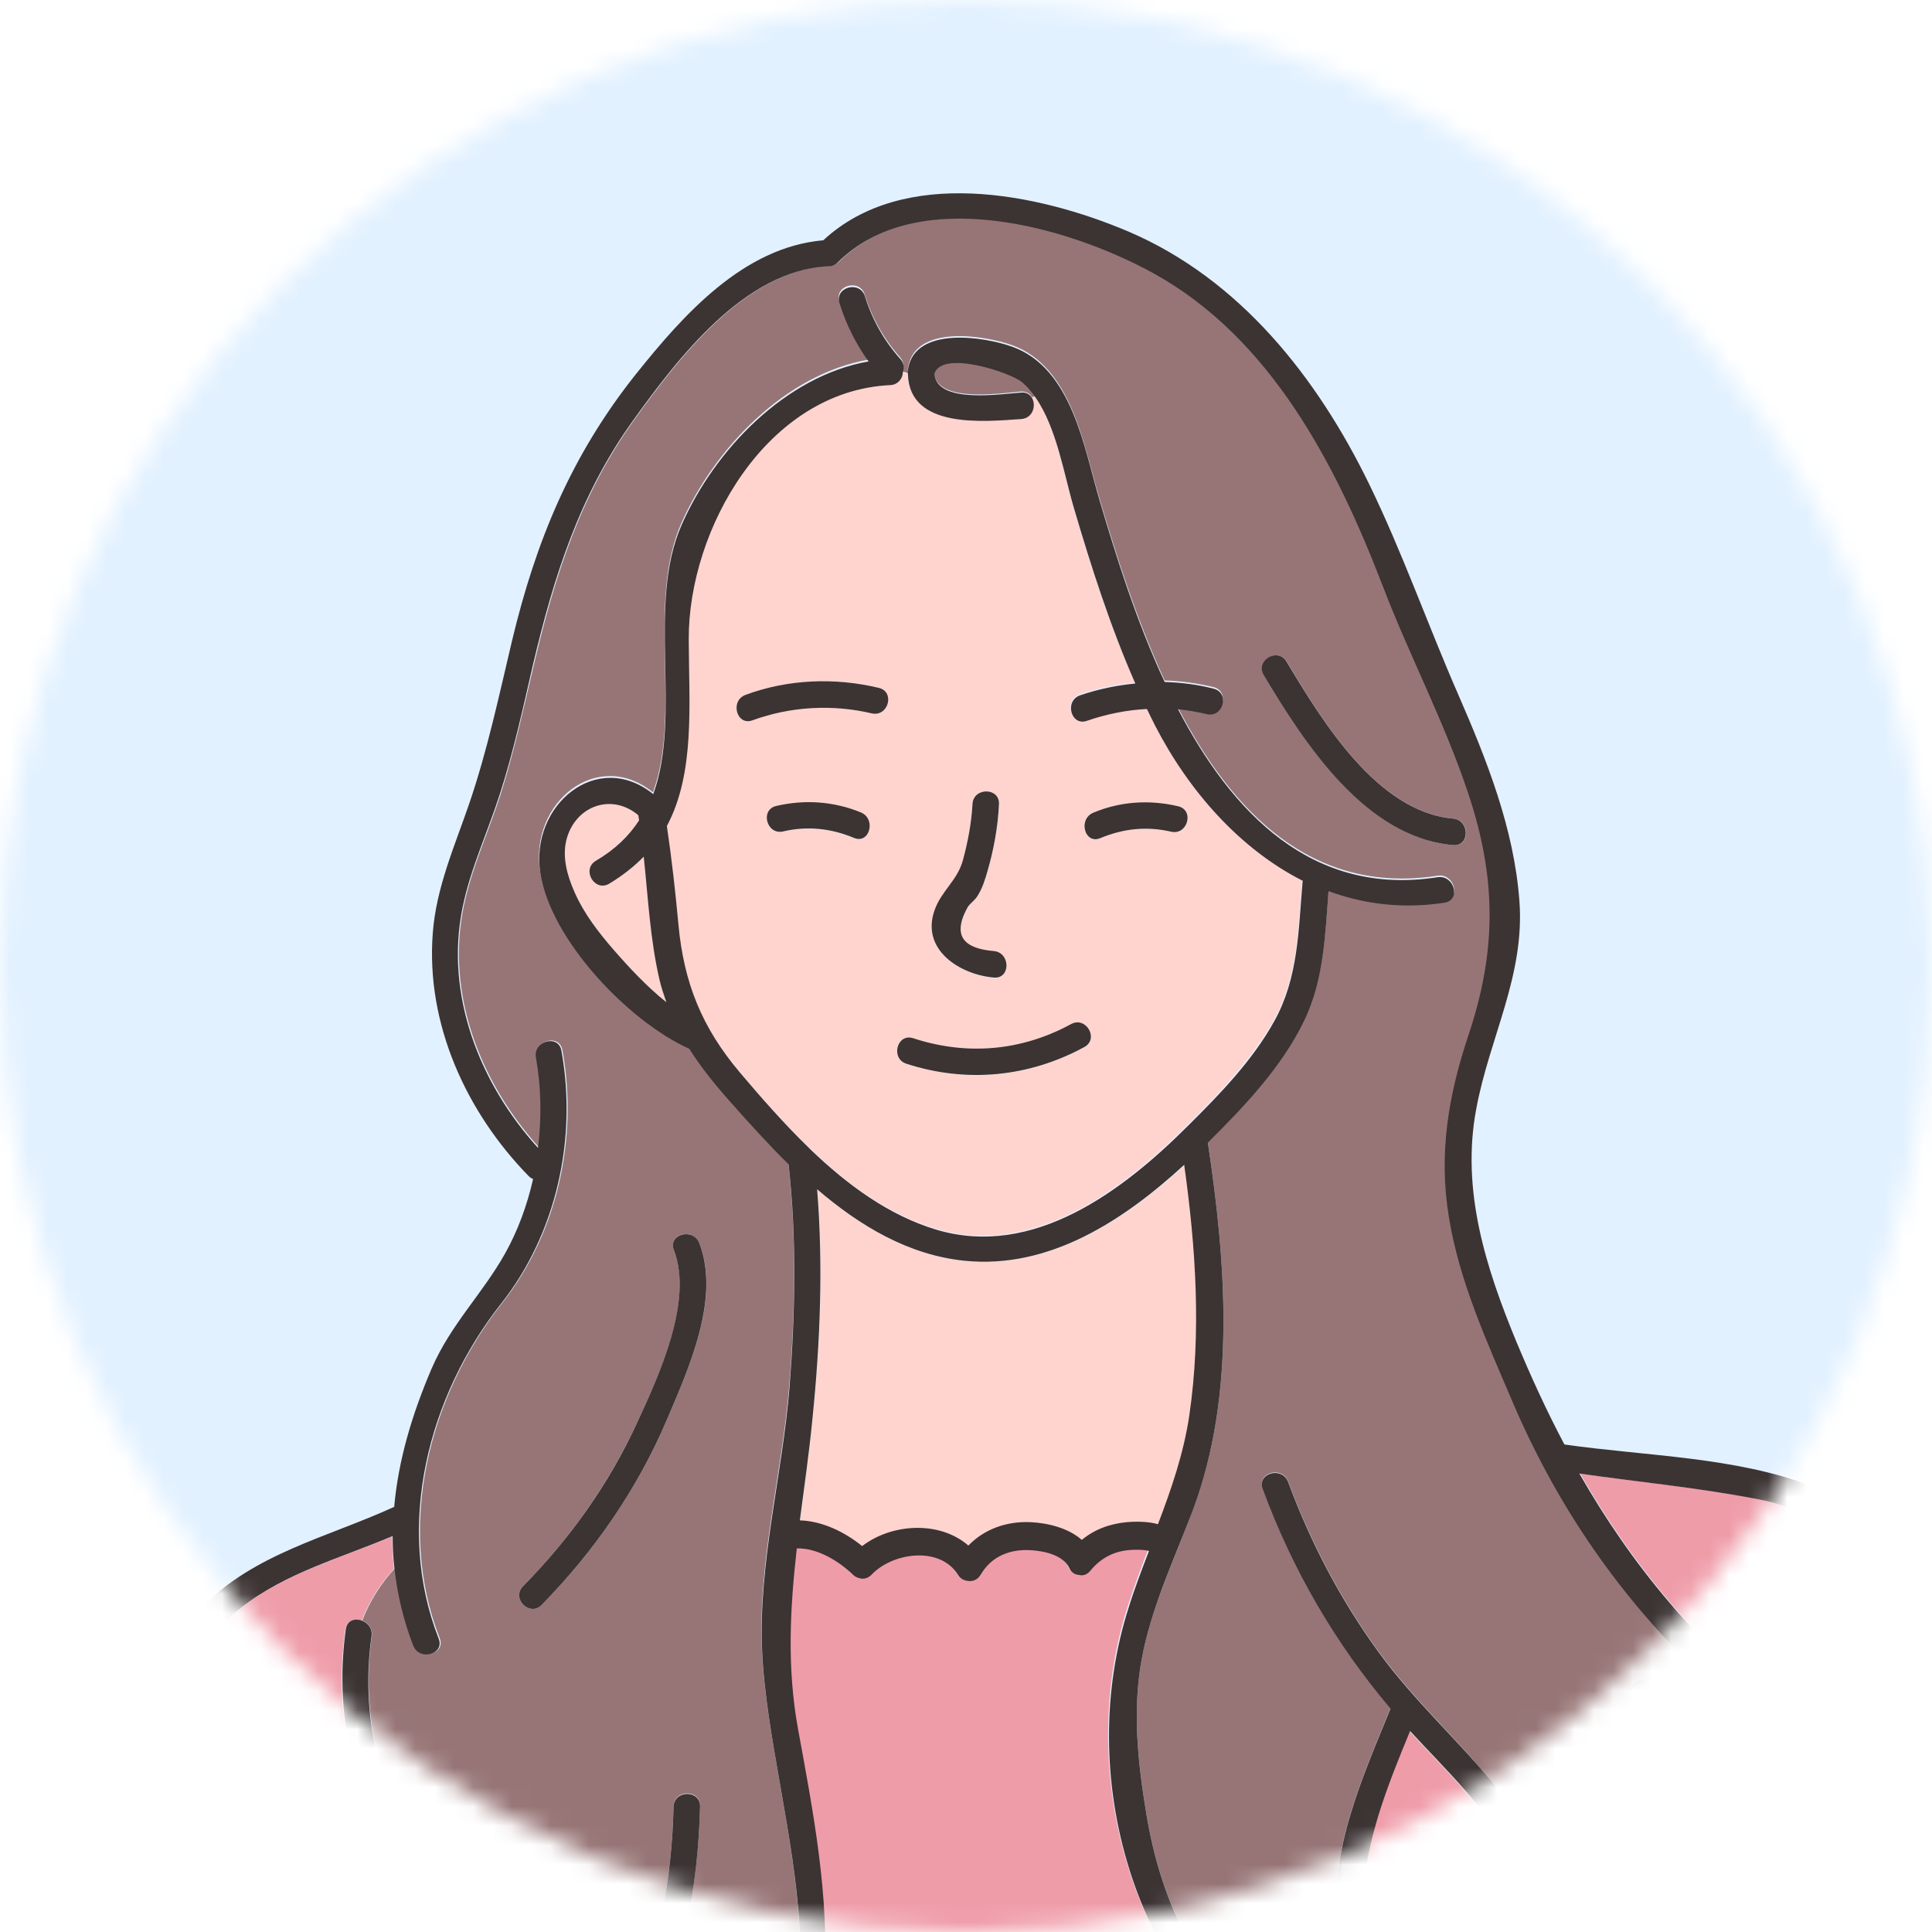 <svg width="100" height="100" viewBox="0 0 100 100" fill="none" xmlns="http://www.w3.org/2000/svg">
<mask id="mask0_512_1630" style="mask-type:alpha" maskUnits="userSpaceOnUse" x="0" y="0" width="100" height="100">
<path d="M100 50C100 77.614 77.614 100 50 100C22.386 100 0 77.614 0 50C0 22.386 22.386 0 50 0C77.614 0 100 22.386 100 50Z" fill="#E2F1FF"/>
</mask>
<g mask="url(#mask0_512_1630)">
<path d="M108.955 48.881C108.955 82.059 82.059 108.955 48.88 108.955C15.702 108.955 -11.194 82.059 -11.194 48.881C-11.194 15.703 15.702 -11.194 48.88 -11.194C82.059 -11.194 108.955 15.703 108.955 48.881Z" fill="#E2F1FF"/>
<g clip-path="url(#clip0_512_1630)">
<path d="M31.535 45.725C30.776 46.178 30.083 44.992 30.842 44.54C31.828 43.954 32.547 43.248 33.079 42.449C33.066 42.369 33.053 42.276 33.039 42.183C31.681 41.025 29.817 41.69 29.338 43.381C29.071 44.34 29.351 45.325 29.75 46.191C30.243 47.283 30.975 48.241 31.761 49.147C32.573 50.079 33.479 51.064 34.491 51.863C34.344 51.477 34.224 51.091 34.131 50.678C33.652 48.614 33.545 46.457 33.319 44.327C32.84 44.833 32.254 45.299 31.535 45.725Z" fill="#FFD4CE"/>
<path d="M24.504 110.717C24.504 117.374 26.914 123.593 27.74 130.13C28.392 135.417 28.445 140.876 29.631 146.069C29.977 146.428 30.323 146.774 30.696 147.094C32.866 148.958 35.263 150.516 37.806 151.834C46.448 151.062 55.342 147.946 63.199 144.378C69.79 141.382 76.101 137.773 82.799 135.03C83.052 127.76 83.451 120.503 83.997 113.247C83.984 113.167 83.997 113.087 84.01 112.994C84.21 110.477 84.41 107.96 84.649 105.457C84.729 104.592 86.101 104.578 86.021 105.457C85.874 107.108 85.728 108.759 85.595 110.424C87.765 107.068 90.175 103.886 92.945 100.983C93.557 100.344 94.516 101.316 93.917 101.955C90.615 105.417 87.832 109.279 85.368 113.38C85.315 114.112 85.262 114.844 85.209 115.577C91.813 115.63 97.951 115.084 103.757 111.715C101.2 103.287 98.977 94.832 97.965 86.07C97.272 81.596 95.794 78.507 90.974 77.588C87.778 76.976 84.929 76.723 81.787 76.27C84.49 80.997 87.885 85.125 92.452 88.64C93.145 89.172 92.466 90.358 91.76 89.825C91.733 89.798 91.707 89.785 91.68 89.758C91.387 89.838 91.067 89.825 90.761 89.812C90.042 89.758 89.336 89.692 88.617 89.612C87.898 89.532 87.166 89.412 86.487 89.172C88.258 93.993 86.021 98.733 83.358 103.114C82.998 103.7 82.213 103.407 82.093 102.901C81.973 103.047 81.867 103.207 81.747 103.353C81.214 104.006 80.615 104.605 79.989 105.178C79.869 105.55 79.723 105.923 79.563 106.309C79.217 107.122 78.032 106.416 78.378 105.617C79.763 102.395 79.669 98.866 78.005 95.764C76.753 93.433 74.769 91.583 72.999 89.652C72.985 89.639 72.972 89.625 72.959 89.612C71.92 92.129 70.881 94.712 70.588 97.428C70.189 101.156 71.933 104.645 74.903 106.842C75.608 107.361 74.916 108.546 74.21 108.027C73.984 107.867 73.771 107.694 73.558 107.508C71.374 107.428 69.204 107.055 67.113 106.416C67.619 106.948 66.98 107.934 66.288 107.494C58.578 102.448 55.595 91.782 58.378 83.114C58.698 82.129 59.057 81.17 59.417 80.225C59.111 80.145 58.738 80.158 58.471 80.171C57.619 80.225 56.914 80.584 56.381 81.25C56.208 81.463 55.982 81.516 55.782 81.463C55.595 81.45 55.409 81.343 55.303 81.117C54.983 80.424 53.984 80.225 53.292 80.185C52.227 80.132 51.255 80.504 50.709 81.45C50.536 81.743 50.256 81.823 50.003 81.769C49.817 81.743 49.644 81.649 49.524 81.45C48.578 79.945 46.128 80.318 45.063 81.45C44.863 81.663 44.61 81.703 44.397 81.623C44.291 81.596 44.184 81.543 44.091 81.45C43.359 80.744 42.267 80.065 41.188 80.091C40.842 83.167 40.669 86.243 41.255 89.452C42.733 97.628 44.97 108.28 36.328 113.38C35.569 113.832 34.877 112.647 35.636 112.195C35.716 112.155 35.769 112.101 35.849 112.062C36.049 111.343 36.182 110.597 36.235 109.838C36.195 109.918 36.155 109.998 36.102 110.078C35.636 110.823 34.451 110.131 34.917 109.385C36.315 107.148 35.796 104.152 34.877 101.716C34.318 103.3 33.519 104.778 32.413 105.99C29.817 108.853 25.796 109.478 22.281 108.094C21.468 107.774 21.828 106.456 22.64 106.775C22.707 106.802 22.787 106.829 22.853 106.855C23.985 106.509 25.064 106.003 26.049 105.351C26.928 104.765 27.753 103.979 28.113 103.02C20.922 99.851 16.741 92.355 17.873 84.339C17.94 83.873 18.352 83.766 18.712 83.9C19.098 82.901 19.671 81.982 20.39 81.197C20.337 80.637 20.297 80.078 20.297 79.532C17.634 80.651 14.771 81.423 12.441 83.247C8.885 86.03 8.459 90.224 8.433 94.445C8.233 100.943 6.995 107.681 4.558 113.753C10.843 115.723 16.875 116.962 23.426 115.404C23.213 113.872 23.079 112.315 23.079 110.743C23.133 109.838 24.504 109.838 24.504 110.717ZM50.975 121.089C53.585 127.068 57.286 132.394 62 136.908C62.639 137.52 61.667 138.479 61.028 137.88C56.235 133.299 52.44 127.867 49.79 121.795C49.444 120.983 50.615 120.29 50.975 121.089Z" fill="#EF9CA9"/>
<path d="M18.752 83.873C19.045 83.993 19.298 84.286 19.245 84.672C18.1 92.848 23.106 100.371 31.015 102.554C31.868 102.794 31.508 104.112 30.656 103.873C29.79 103.633 28.965 103.327 28.166 102.981C27.806 103.939 26.981 104.725 26.102 105.311C25.117 105.963 24.038 106.469 22.906 106.815C26.288 108.054 30.057 107.281 32.147 104.139C34.198 101.063 34.77 97.109 34.864 93.487C34.89 92.608 36.262 92.608 36.235 93.487C36.182 95.431 35.995 97.561 35.516 99.612C36.927 102.568 38.033 106.709 36.275 109.798C36.222 110.544 36.089 111.289 35.889 112.022C45.436 106.15 39.777 93.966 39.431 85.298C39.244 80.731 40.496 76.19 40.855 71.663C41.162 67.841 41.228 63.98 40.802 60.172C39.75 59.133 38.752 58.041 37.833 56.989C37.034 56.084 36.288 55.165 35.662 54.193C35.649 54.193 35.649 54.193 35.636 54.18C32.507 52.769 28.485 48.574 27.953 45.086C27.407 41.557 30.896 38.681 33.798 41.011C35.303 36.883 33.439 31.198 35.276 27.057C36.981 23.209 40.642 19.374 44.943 18.615C44.277 17.696 43.785 16.697 43.439 15.605C43.172 14.767 44.504 14.407 44.757 15.246C45.13 16.458 45.742 17.536 46.581 18.482C46.781 18.708 46.794 18.961 46.714 19.174C46.714 19.201 46.714 19.227 46.714 19.241C46.807 19.254 46.901 19.281 46.994 19.307C46.994 19.254 46.98 19.214 46.98 19.161C46.98 19.094 46.994 19.041 47.007 18.988C47.007 18.988 47.007 18.988 47.007 18.974C47.407 16.791 50.948 17.35 52.4 17.869C55.476 18.988 56.088 23.075 56.914 25.818C57.739 28.601 58.804 32.023 60.282 35.219C61.135 35.246 61.987 35.365 62.812 35.565C63.664 35.778 63.305 37.096 62.453 36.883C61.96 36.764 61.481 36.67 60.975 36.63C63.758 41.996 67.912 46.337 74.41 45.325C75.275 45.192 75.648 46.51 74.769 46.644C72.626 46.976 70.602 46.723 68.764 46.044C68.591 48.321 68.525 50.598 67.526 52.702C66.368 55.179 64.383 57.269 62.519 59.133C63.452 65.338 63.984 72.129 61.76 78.108C60.868 80.518 59.736 82.861 59.191 85.378C58.565 88.227 58.871 91.117 59.35 93.966C60.229 99.172 62.533 103.34 67.007 106.269C67.06 106.296 67.1 106.336 67.14 106.376C69.23 107.015 71.401 107.388 73.584 107.468C71.214 105.484 69.576 102.794 69.23 99.652C68.791 95.777 70.535 91.929 71.973 88.414C69.124 85.031 66.913 81.223 65.356 77.042C65.049 76.217 66.368 75.857 66.674 76.683C67.846 79.825 69.39 82.795 71.374 85.511C73.198 88.014 75.502 90.078 77.446 92.488C80.455 96.23 81.494 100.677 80.002 105.151C80.628 104.592 81.227 103.979 81.76 103.327C81.88 103.18 81.986 103.034 82.106 102.874C82.08 102.728 82.093 102.568 82.186 102.395C84.916 97.894 87.392 92.941 84.396 87.934C83.944 87.175 85.129 86.483 85.582 87.242C85.968 87.881 86.261 88.52 86.5 89.146C87.179 89.386 87.912 89.492 88.631 89.585C89.336 89.665 90.055 89.732 90.775 89.785C91.081 89.812 91.4 89.812 91.693 89.732C85.741 85.138 81.307 79.479 78.351 72.555C77.02 69.453 75.595 66.337 75.049 62.981C74.503 59.693 75.036 56.643 76.074 53.514C77.526 49.16 77.499 45.419 76.048 41.038C74.823 37.349 72.999 33.901 71.614 30.279C69.217 24.047 65.835 17.47 59.75 14.114C55.316 11.678 47.54 9.48 43.412 13.555C43.266 13.688 43.119 13.755 42.959 13.755C42.946 13.755 42.933 13.755 42.933 13.755C38.605 13.968 35.143 18.508 32.826 21.731C30.057 25.579 28.725 29.786 27.647 34.353C27.114 36.604 26.621 38.854 25.929 41.064C25.303 43.022 24.411 44.913 23.998 46.936C23.066 51.464 24.877 56.057 27.9 59.386C28.099 57.802 28.059 56.204 27.793 54.713C27.633 53.847 28.951 53.488 29.111 54.353C29.937 58.88 28.858 63.82 25.995 67.442C22.201 72.249 20.483 78.973 22.76 84.792C23.079 85.617 21.761 85.964 21.442 85.151C20.922 83.806 20.603 82.475 20.47 81.144C19.711 81.956 19.138 82.888 18.752 83.873ZM66.607 34.247C68.418 37.296 71.294 42.023 75.222 42.369C76.101 42.449 76.101 43.821 75.222 43.741C70.668 43.341 67.566 38.508 65.422 34.939C64.969 34.18 66.154 33.501 66.607 34.247ZM27.074 82.102C29.511 79.626 31.508 76.803 32.973 73.647C34.091 71.224 35.915 67.335 34.877 64.699C34.557 63.873 35.876 63.527 36.195 64.34C37.313 67.189 35.649 70.824 34.517 73.487C32.986 77.082 30.762 80.291 28.033 83.074C27.42 83.7 26.448 82.741 27.074 82.102Z" fill="#977576"/>
<path d="M49.95 65.272C47.047 64.979 44.53 63.474 42.307 61.57C42.626 65.511 42.467 69.506 42.067 73.434C41.881 75.218 41.628 76.976 41.415 78.707C42.573 78.747 43.718 79.306 44.637 80.038C46.195 78.84 48.672 78.707 50.136 80.012C50.948 79.159 52.107 78.747 53.345 78.8C54.224 78.84 55.303 79.093 56.008 79.719C56.661 79.186 57.473 78.88 58.338 78.8C58.804 78.76 59.444 78.76 59.963 78.92C60.655 77.096 61.294 75.258 61.587 73.274C62.213 68.987 61.92 64.593 61.321 60.318C58.179 63.181 54.331 65.711 49.95 65.272Z" fill="#FFD4CE"/>
<path d="M46.048 19.88C39.657 20.173 35.596 27.337 35.623 33.049C35.636 36.458 35.969 39.946 34.491 42.702C34.757 44.407 34.943 46.084 35.09 47.816C35.37 50.825 36.302 53.128 38.259 55.445C39.351 56.75 40.549 58.121 41.854 59.373C41.894 59.4 41.921 59.426 41.947 59.466C43.851 61.291 45.995 62.862 48.432 63.594C53.478 65.112 58.099 61.584 61.468 58.215C63.105 56.577 64.81 54.806 65.942 52.782C67.18 50.545 67.18 48.095 67.393 45.618C67.393 45.592 67.406 45.565 67.406 45.538C64.144 43.901 61.508 40.892 59.763 37.509C59.617 37.217 59.483 36.937 59.337 36.644C58.285 36.697 57.233 36.91 56.235 37.256C55.396 37.549 55.05 36.231 55.875 35.938C56.794 35.619 57.766 35.419 58.738 35.326C57.446 32.383 56.461 29.307 55.556 26.231C55.05 24.527 54.69 22.104 53.572 20.519C53.518 20.532 53.452 20.559 53.398 20.572C53.611 20.959 53.425 21.611 52.826 21.651C50.895 21.784 47.06 22.17 46.967 19.347C46.874 19.321 46.781 19.307 46.688 19.281C46.661 19.574 46.448 19.867 46.048 19.88ZM44.198 43.382C43.013 42.889 41.801 42.756 40.536 43.049C39.67 43.248 39.311 41.93 40.176 41.73C41.654 41.384 43.159 41.477 44.57 42.063C45.369 42.396 45.01 43.714 44.198 43.382ZM45.116 36.923C43.066 36.431 40.922 36.551 38.951 37.283C38.126 37.589 37.766 36.258 38.592 35.965C40.789 35.166 43.212 35.073 45.489 35.605C46.341 35.805 45.982 37.123 45.116 36.923ZM56.581 42.063C57.979 41.477 59.483 41.384 60.975 41.73C61.84 41.93 61.468 43.248 60.615 43.049C59.364 42.756 58.139 42.889 56.954 43.382C56.141 43.728 55.782 42.396 56.581 42.063ZM48.379 47.11C48.725 46.138 49.564 45.578 49.843 44.527C50.096 43.594 50.283 42.609 50.336 41.637C50.376 40.758 51.747 40.758 51.707 41.637C51.654 42.782 51.441 43.967 51.121 45.072C50.988 45.538 50.842 46.018 50.576 46.417C50.442 46.63 50.189 46.777 50.083 46.99C49.084 48.814 50.416 49.16 51.441 49.254C52.307 49.333 52.32 50.705 51.441 50.625C49.697 50.452 47.633 49.174 48.379 47.11ZM47.273 53.741C50.043 54.646 52.866 54.407 55.436 53.008C56.208 52.582 56.9 53.767 56.128 54.194C53.252 55.765 50.016 56.084 46.914 55.059C46.075 54.779 46.434 53.461 47.273 53.741Z" fill="#FFD4CE"/>
<path d="M52.892 19.733C52.32 19.241 48.765 18.042 48.352 19.28C48.458 20.892 51.827 20.346 52.839 20.266C53.119 20.253 53.319 20.372 53.412 20.559C53.465 20.546 53.532 20.519 53.585 20.506C53.385 20.226 53.159 19.96 52.892 19.733Z" fill="#977576"/>
<path d="M50.576 46.404C50.842 46.004 50.988 45.525 51.121 45.059C51.441 43.954 51.654 42.769 51.707 41.623C51.747 40.745 50.376 40.745 50.336 41.623C50.283 42.596 50.096 43.581 49.843 44.513C49.564 45.565 48.725 46.111 48.379 47.096C47.633 49.16 49.697 50.452 51.441 50.598C52.32 50.678 52.307 49.306 51.441 49.227C50.403 49.133 49.071 48.787 50.083 46.963C50.189 46.776 50.442 46.617 50.576 46.404Z" fill="#3C3333"/>
<path d="M46.914 55.059C50.03 56.071 53.265 55.751 56.128 54.193C56.9 53.767 56.208 52.582 55.436 53.008C52.866 54.406 50.043 54.646 47.273 53.74C46.434 53.461 46.075 54.779 46.914 55.059Z" fill="#3C3333"/>
<path d="M45.489 35.605C43.212 35.059 40.789 35.152 38.592 35.965C37.766 36.271 38.126 37.589 38.951 37.283C40.922 36.564 43.079 36.444 45.116 36.923C45.982 37.123 46.341 35.805 45.489 35.605Z" fill="#3C3333"/>
<path d="M28.153 102.994C28.951 103.34 29.777 103.646 30.643 103.886C31.495 104.126 31.854 102.794 31.002 102.568C23.079 100.384 18.073 92.861 19.231 84.685C19.285 84.286 19.045 84.006 18.739 83.886C18.392 83.753 17.966 83.847 17.9 84.326C16.795 92.328 20.962 99.825 28.153 102.994Z" fill="#3C3333"/>
<path d="M36.142 110.065C36.195 109.985 36.235 109.905 36.275 109.825C38.019 106.736 36.927 102.595 35.516 99.639C35.995 97.588 36.182 95.458 36.235 93.514C36.262 92.635 34.89 92.635 34.864 93.514C34.77 97.122 34.198 101.077 32.147 104.166C30.057 107.308 26.302 108.081 22.906 106.842C22.84 106.816 22.76 106.789 22.693 106.762C21.868 106.443 21.522 107.761 22.334 108.081C25.849 109.465 29.87 108.84 32.467 105.977C33.572 104.765 34.358 103.287 34.93 101.703C35.862 104.139 36.368 107.148 34.97 109.372C34.491 110.118 35.676 110.81 36.142 110.065Z" fill="#3C3333"/>
<path d="M28.033 83.074C30.762 80.291 32.986 77.082 34.517 73.487C35.649 70.824 37.3 67.203 36.195 64.34C35.876 63.528 34.557 63.887 34.877 64.699C35.902 67.336 34.091 71.224 32.973 73.647C31.521 76.803 29.511 79.626 27.074 82.102C26.448 82.741 27.42 83.7 28.033 83.074Z" fill="#3C3333"/>
<path d="M67.007 106.283C62.533 103.353 60.229 99.186 59.35 93.979C58.871 91.13 58.565 88.24 59.191 85.391C59.736 82.874 60.855 80.517 61.76 78.121C63.984 72.129 63.452 65.338 62.519 59.146C64.397 57.282 66.381 55.192 67.526 52.782C68.525 50.678 68.591 48.388 68.764 46.124C70.602 46.803 72.626 47.056 74.769 46.723C75.635 46.59 75.275 45.272 74.41 45.405C67.912 46.417 63.771 42.076 60.975 36.71C61.468 36.763 61.96 36.843 62.453 36.963C63.305 37.176 63.678 35.858 62.812 35.645C61.987 35.432 61.135 35.325 60.282 35.299C58.791 32.103 57.739 28.681 56.914 25.898C56.101 23.155 55.489 19.067 52.4 17.949C50.962 17.43 47.42 16.87 47.007 19.054C47.007 19.054 47.007 19.054 47.007 19.067C46.994 19.121 46.98 19.174 46.98 19.24C46.98 19.294 46.994 19.334 46.994 19.387C47.087 22.21 50.922 21.824 52.852 21.69C53.452 21.651 53.638 21.011 53.425 20.612C53.319 20.425 53.132 20.292 52.852 20.319C51.827 20.386 48.472 20.931 48.365 19.334C48.778 18.095 52.333 19.294 52.906 19.786C53.172 20.013 53.398 20.279 53.598 20.572C54.703 22.157 55.076 24.58 55.582 26.284C56.488 29.36 57.473 32.436 58.764 35.379C57.792 35.472 56.834 35.672 55.902 35.991C55.076 36.284 55.436 37.602 56.261 37.309C57.26 36.963 58.312 36.75 59.364 36.697C59.51 36.99 59.643 37.283 59.79 37.562C61.534 40.944 64.171 43.94 67.433 45.591C67.433 45.618 67.419 45.645 67.419 45.671C67.206 48.135 67.206 50.598 65.968 52.835C64.85 54.872 63.132 56.643 61.494 58.268C58.125 61.636 53.492 65.152 48.458 63.647C46.022 62.915 43.878 61.343 41.974 59.519C41.947 59.493 41.907 59.453 41.881 59.426C40.576 58.161 39.377 56.79 38.285 55.498C36.328 53.181 35.396 50.864 35.117 47.868C34.957 46.151 34.77 44.46 34.517 42.755C35.982 39.999 35.662 36.51 35.649 33.102C35.623 27.403 39.684 20.239 46.075 19.933C46.461 19.919 46.688 19.627 46.727 19.334C46.727 19.307 46.727 19.28 46.727 19.267C46.807 19.054 46.794 18.788 46.594 18.575C45.755 17.629 45.143 16.551 44.77 15.339C44.504 14.5 43.186 14.86 43.452 15.698C43.798 16.79 44.291 17.789 44.956 18.708C40.656 19.467 36.994 23.288 35.29 27.15C33.452 31.277 35.316 36.976 33.812 41.104C30.922 38.774 27.434 41.65 27.966 45.179C28.499 48.654 32.533 52.862 35.649 54.273C35.662 54.273 35.662 54.273 35.676 54.286C36.302 55.272 37.047 56.19 37.846 57.083C38.765 58.121 39.764 59.226 40.816 60.265C41.242 64.073 41.162 67.934 40.869 71.756C40.509 76.296 39.258 80.824 39.444 85.391C39.803 94.072 45.449 106.256 35.902 112.115C35.836 112.155 35.769 112.208 35.689 112.248C34.93 112.701 35.623 113.886 36.382 113.433C45.023 108.333 42.799 97.668 41.308 89.505C40.722 86.296 40.895 83.234 41.242 80.145C42.307 80.118 43.412 80.797 44.144 81.503C44.237 81.596 44.344 81.649 44.45 81.676C44.664 81.756 44.903 81.716 45.116 81.503C46.181 80.371 48.632 79.998 49.577 81.503C49.697 81.703 49.883 81.796 50.056 81.822C50.309 81.876 50.589 81.796 50.762 81.503C51.308 80.557 52.28 80.171 53.345 80.238C54.038 80.278 55.023 80.478 55.356 81.17C55.462 81.41 55.649 81.503 55.835 81.516C56.035 81.569 56.248 81.529 56.434 81.303C56.98 80.637 57.673 80.278 58.525 80.225C58.791 80.211 59.164 80.198 59.47 80.278C59.111 81.223 58.738 82.182 58.432 83.167C55.635 91.835 58.618 102.501 66.341 107.548C67.033 108 67.672 107.002 67.166 106.469C67.1 106.362 67.06 106.323 67.007 106.283ZM31.761 49.16C30.975 48.255 30.243 47.309 29.75 46.204C29.364 45.338 29.071 44.34 29.338 43.394C29.817 41.703 31.668 41.038 33.039 42.196C33.053 42.276 33.066 42.369 33.079 42.462C32.56 43.261 31.841 43.967 30.842 44.553C30.083 45.005 30.776 46.191 31.535 45.738C32.24 45.312 32.826 44.846 33.319 44.34C33.545 46.47 33.652 48.627 34.131 50.691C34.224 51.104 34.358 51.49 34.491 51.876C33.479 51.064 32.573 50.092 31.761 49.16ZM58.325 78.787C57.46 78.866 56.647 79.159 55.995 79.705C55.289 79.079 54.211 78.826 53.332 78.787C52.093 78.733 50.948 79.146 50.123 79.998C48.645 78.707 46.168 78.84 44.624 80.025C43.718 79.292 42.573 78.733 41.401 78.693C41.628 76.949 41.881 75.205 42.054 73.42C42.453 69.492 42.613 65.498 42.294 61.556C44.517 63.461 47.034 64.965 49.936 65.258C54.317 65.698 58.165 63.168 61.294 60.291C61.894 64.566 62.187 68.96 61.561 73.247C61.268 75.231 60.629 77.069 59.936 78.893C59.43 78.746 58.791 78.746 58.325 78.787Z" fill="#3C3333"/>
<path d="M71.374 85.538C69.39 82.821 67.846 79.865 66.674 76.71C66.368 75.884 65.049 76.244 65.356 77.069C66.9 81.25 69.111 85.058 71.973 88.44C70.535 91.956 68.791 95.804 69.23 99.678C69.576 102.808 71.214 105.511 73.584 107.495C73.797 107.668 74.01 107.841 74.237 108.014C74.943 108.533 75.635 107.348 74.929 106.829C71.947 104.632 70.216 101.13 70.615 97.415C70.895 94.712 71.947 92.115 72.985 89.599C72.999 89.612 73.012 89.625 73.025 89.639C74.796 91.57 76.78 93.42 78.032 95.751C79.696 98.853 79.803 102.382 78.405 105.604C78.058 106.403 79.243 107.108 79.59 106.296C79.749 105.923 79.883 105.551 80.016 105.164C81.507 100.69 80.468 96.243 77.459 92.502C75.502 90.105 73.198 88.041 71.374 85.538Z" fill="#3C3333"/>
<path d="M85.582 87.268C85.129 86.509 83.944 87.202 84.396 87.961C87.392 92.967 84.916 97.934 82.186 102.421C82.08 102.594 82.066 102.754 82.106 102.901C82.226 103.42 83.012 103.699 83.371 103.114C86.034 98.733 88.271 93.993 86.5 89.172C86.261 88.547 85.954 87.907 85.582 87.268Z" fill="#3C3333"/>
<path d="M75.209 43.741C76.088 43.821 76.088 42.449 75.209 42.37C71.281 42.023 68.418 37.296 66.594 34.247C66.141 33.488 64.956 34.181 65.409 34.94C67.553 38.521 70.668 43.342 75.209 43.741Z" fill="#3C3333"/>
<path d="M99.31 85.937C99.31 85.91 99.296 85.871 99.296 85.844C99.296 85.817 99.296 85.791 99.296 85.751C98.724 81.996 97.605 78.427 93.797 76.936C89.896 75.405 85.129 75.365 80.974 74.766C80.069 73.061 79.257 71.29 78.484 69.439C76.9 65.605 75.622 61.597 76.407 57.416C77.086 53.714 78.937 50.505 78.644 46.63C78.365 42.875 76.953 39.334 75.462 35.911C73.891 32.316 72.586 28.588 70.868 25.059C68.178 19.534 64.171 14.447 58.405 11.984C53.705 9.987 46.767 8.588 42.613 12.437C38.472 12.796 35.37 16.298 32.919 19.36C29.577 23.555 27.74 27.989 26.502 33.169C25.836 35.978 25.237 38.801 24.305 41.544C23.546 43.767 22.573 45.938 22.4 48.308C22.041 52.995 24.131 57.562 27.354 60.864C27.434 60.944 27.514 60.998 27.593 61.024C27.287 62.382 26.808 63.687 26.155 64.859C24.97 66.976 23.332 68.547 22.347 70.824C21.335 73.181 20.616 75.578 20.403 78.001H20.39C16.928 79.586 13.16 80.398 10.403 83.234C7.474 86.243 7.128 90.424 7.114 94.419C6.901 101.01 5.597 107.867 3.04 113.979C2.894 114.325 3.2 114.725 3.519 114.818C5.157 115.337 6.768 115.817 8.393 116.216C9.098 124.911 10.03 133.593 10.55 142.301C10.51 142.341 10.457 142.394 10.417 142.434C10.377 142.474 10.337 142.514 10.31 142.54C10.27 142.594 10.23 142.66 10.19 142.714C9.138 144.205 9.738 146.335 10.963 147.56C10.59 148.293 10.297 149.065 10.044 149.757C9.551 151.155 9.032 153.246 10.497 154.058C10.257 155.496 9.791 157.414 11.056 158.332C10.297 160.25 9.644 162.66 11.429 163.818C11.535 163.885 11.628 163.911 11.735 163.925C12.001 163.991 12.241 163.991 12.467 163.938C12.88 168.026 13.08 172.26 13.692 176.375H15.077C14.398 172.02 14.225 167.507 13.759 163.192C13.759 163.126 13.732 163.073 13.719 163.019C14.544 161.941 15.064 160.196 15.37 159.224C16.648 158.359 18.14 158.146 19.617 157.76C21.681 160.263 24.877 162.846 28.299 164.271C28.392 165.07 28.619 166.322 28.659 166.641C28.885 168.226 29.071 169.823 29.271 171.421C29.471 173.072 29.671 174.723 29.884 176.375H31.229C30.936 174.071 30.656 171.781 30.376 169.477C30.243 168.399 29.924 166.082 29.644 164.764C31.681 165.416 33.758 165.602 35.702 165.11C36.062 165.017 36.208 164.724 36.182 164.431C36.155 164.045 35.822 163.658 35.33 163.792C30.03 165.163 23.466 160.489 20.323 156.508C20.11 156.242 19.831 156.229 19.604 156.348C17.807 156.868 15.956 157.054 14.425 158.212C14.385 158.239 14.345 158.279 14.305 158.319C14.225 158.399 14.145 158.492 14.105 158.625C13.905 159.238 12.933 162.673 12.014 162.593C10.776 161.541 13.066 156.561 13.759 155.829C14.891 154.644 17.58 154.125 19.138 153.526C19.95 153.206 19.604 151.888 18.779 152.207C17.128 152.846 15.41 153.379 13.799 154.125C12.547 154.711 12.201 155.576 11.655 156.841C11.642 156.881 11.628 156.921 11.602 156.948C11.442 156.535 11.602 155.949 11.642 155.549C11.722 154.91 11.802 154.258 11.881 153.619C11.961 152.926 12.521 151.795 12.986 151.249C13.532 150.623 14.385 150.53 15.184 150.423C16.715 150.197 18.273 150.197 19.804 149.97C20.669 149.837 20.31 148.519 19.444 148.652C17.381 148.958 15.05 148.705 13.093 149.518C12.041 149.957 11.255 151.129 10.829 152.301C10.829 152.167 10.843 152.008 10.869 151.848C10.949 151.249 11.122 150.676 11.322 150.117C12.014 148.159 12.907 146.096 15.223 146.002C17.034 145.922 18.765 145.936 20.563 145.616C21.428 145.456 21.056 144.138 20.203 144.298C18.752 144.551 17.367 144.604 15.929 144.618C16.448 144.218 16.968 143.819 17.474 143.419C18.166 142.873 17.194 141.915 16.502 142.447C15.357 143.339 14.211 144.231 13.027 145.057C13 145.07 12.986 145.097 12.973 145.11C12.96 145.124 12.933 145.137 12.92 145.137C12.441 145.443 12.041 145.856 11.695 146.322C11.096 145.563 10.616 144.285 11.269 143.486C12.547 142.208 14.078 140.703 15.863 140.21C17.261 139.957 19.378 141.262 20.63 141.781C22.92 142.714 25.01 143.326 26.755 145.19C27.3 145.763 27.86 146.322 28.432 146.855C28.499 146.974 28.592 147.054 28.699 147.108C31.242 149.451 34.078 151.422 37.154 153.02C37.26 153.139 37.433 153.219 37.647 153.193C45.849 152.474 54.144 149.704 61.681 146.495C70.881 142.58 79.377 137.121 89.004 134.232C89.842 133.979 89.483 132.66 88.644 132.913C87.126 133.366 85.635 133.899 84.17 134.458C84.37 128.613 84.676 122.767 85.089 116.922C90.162 116.975 94.996 116.655 99.603 115.071C99.483 120.836 99.177 126.589 98.697 132.328C98.457 135.284 98.165 138.226 97.858 141.182C97.539 144.152 97.419 147.227 95.448 149.637C95.235 149.904 95.248 150.21 95.382 150.45C95.581 150.823 96.074 151.022 96.42 150.609C99.762 146.495 99.389 139.984 99.842 134.991C100.455 128.2 100.868 121.382 100.987 114.565C102.306 114.032 103.624 113.393 104.902 112.608C104.969 112.568 105.009 112.528 105.062 112.474C105.222 112.328 105.302 112.102 105.222 111.822C102.612 103.353 100.308 94.805 99.31 85.937ZM25.596 142.314C23.865 141.302 21.681 140.756 19.817 140.01C18.592 139.518 17.128 138.772 15.756 138.905C15.676 138.905 15.596 138.905 15.503 138.932C15.437 138.945 15.37 138.972 15.317 138.999C14.038 139.398 12.88 140.197 11.841 141.116C11.322 132.927 10.443 124.751 9.778 116.562C14.331 117.561 18.885 117.854 23.679 116.735C24.464 121.409 25.862 125.963 26.422 130.69C26.954 135.15 27.087 139.744 27.846 144.191C27.154 143.472 26.422 142.807 25.596 142.314ZM85.182 115.577C85.235 114.845 85.289 114.112 85.342 113.38C87.805 109.292 90.588 105.417 93.89 101.955C94.503 101.316 93.531 100.344 92.918 100.983C90.149 103.886 87.739 107.068 85.568 110.424C85.701 108.773 85.848 107.122 85.994 105.457C86.074 104.578 84.703 104.592 84.623 105.457C84.397 107.974 84.183 110.477 83.984 112.994C83.957 113.087 83.957 113.167 83.97 113.247C83.411 120.49 83.012 127.76 82.772 135.031C76.074 137.76 69.763 141.382 63.172 144.378C55.316 147.946 46.421 151.049 37.78 151.834C35.236 150.516 32.853 148.958 30.669 147.094C30.31 146.775 29.95 146.428 29.604 146.069C28.406 140.876 28.366 135.403 27.713 130.131C26.901 123.593 24.478 117.374 24.478 110.717C24.478 109.838 23.106 109.838 23.106 110.717C23.106 112.288 23.239 113.846 23.452 115.377C16.901 116.935 10.856 115.697 4.585 113.726C7.021 107.654 8.26 100.917 8.459 94.419C8.473 90.185 8.899 85.99 12.467 83.221C14.797 81.397 17.66 80.638 20.323 79.506C20.323 80.065 20.35 80.611 20.416 81.17C20.563 82.502 20.869 83.833 21.389 85.178C21.708 85.99 23.026 85.631 22.707 84.819C20.43 79 22.147 72.276 25.942 67.469C28.805 63.847 29.884 58.907 29.058 54.38C28.898 53.514 27.58 53.887 27.74 54.739C28.006 56.231 28.046 57.828 27.846 59.413C24.824 56.084 23.013 51.477 23.945 46.963C24.358 44.939 25.25 43.048 25.876 41.091C26.581 38.894 27.074 36.63 27.593 34.38C28.672 29.813 30.003 25.605 32.773 21.757C35.09 18.535 38.552 13.981 42.879 13.781C42.893 13.781 42.906 13.781 42.906 13.781C43.066 13.781 43.212 13.728 43.359 13.582C47.486 9.507 55.263 11.704 59.697 14.141C65.782 17.496 69.164 24.074 71.561 30.306C72.945 33.928 74.769 37.376 75.995 41.065C77.459 45.445 77.472 49.187 76.021 53.541C74.969 56.67 74.45 59.719 74.996 63.008C75.542 66.364 76.98 69.479 78.298 72.582C81.254 79.492 85.688 85.165 91.64 89.758C91.667 89.785 91.693 89.799 91.72 89.825C92.412 90.358 93.105 89.173 92.412 88.64C87.845 85.138 84.45 80.997 81.747 76.27C84.889 76.723 87.725 76.976 90.934 77.588C95.768 78.507 97.232 81.596 97.925 86.07C98.924 94.845 101.147 103.3 103.717 111.715C97.938 115.084 91.787 115.643 85.182 115.577Z" fill="#3C3333"/>
<path d="M40.176 41.717C39.324 41.917 39.684 43.235 40.536 43.035C41.788 42.742 43.013 42.875 44.197 43.368C45.01 43.714 45.369 42.383 44.557 42.05C43.159 41.477 41.654 41.371 40.176 41.717Z" fill="#3C3333"/>
<path d="M56.954 43.381C58.139 42.888 59.35 42.755 60.615 43.048C61.468 43.248 61.84 41.93 60.975 41.73C59.497 41.384 57.992 41.477 56.594 42.063C55.782 42.396 56.141 43.727 56.954 43.381Z" fill="#3C3333"/>
</g>
</g>
<defs>
<clipPath id="clip0_512_1630">
<rect width="102.248" height="166.401" fill="white" transform="translate(3 10)"/>
</clipPath>
</defs>
</svg>
